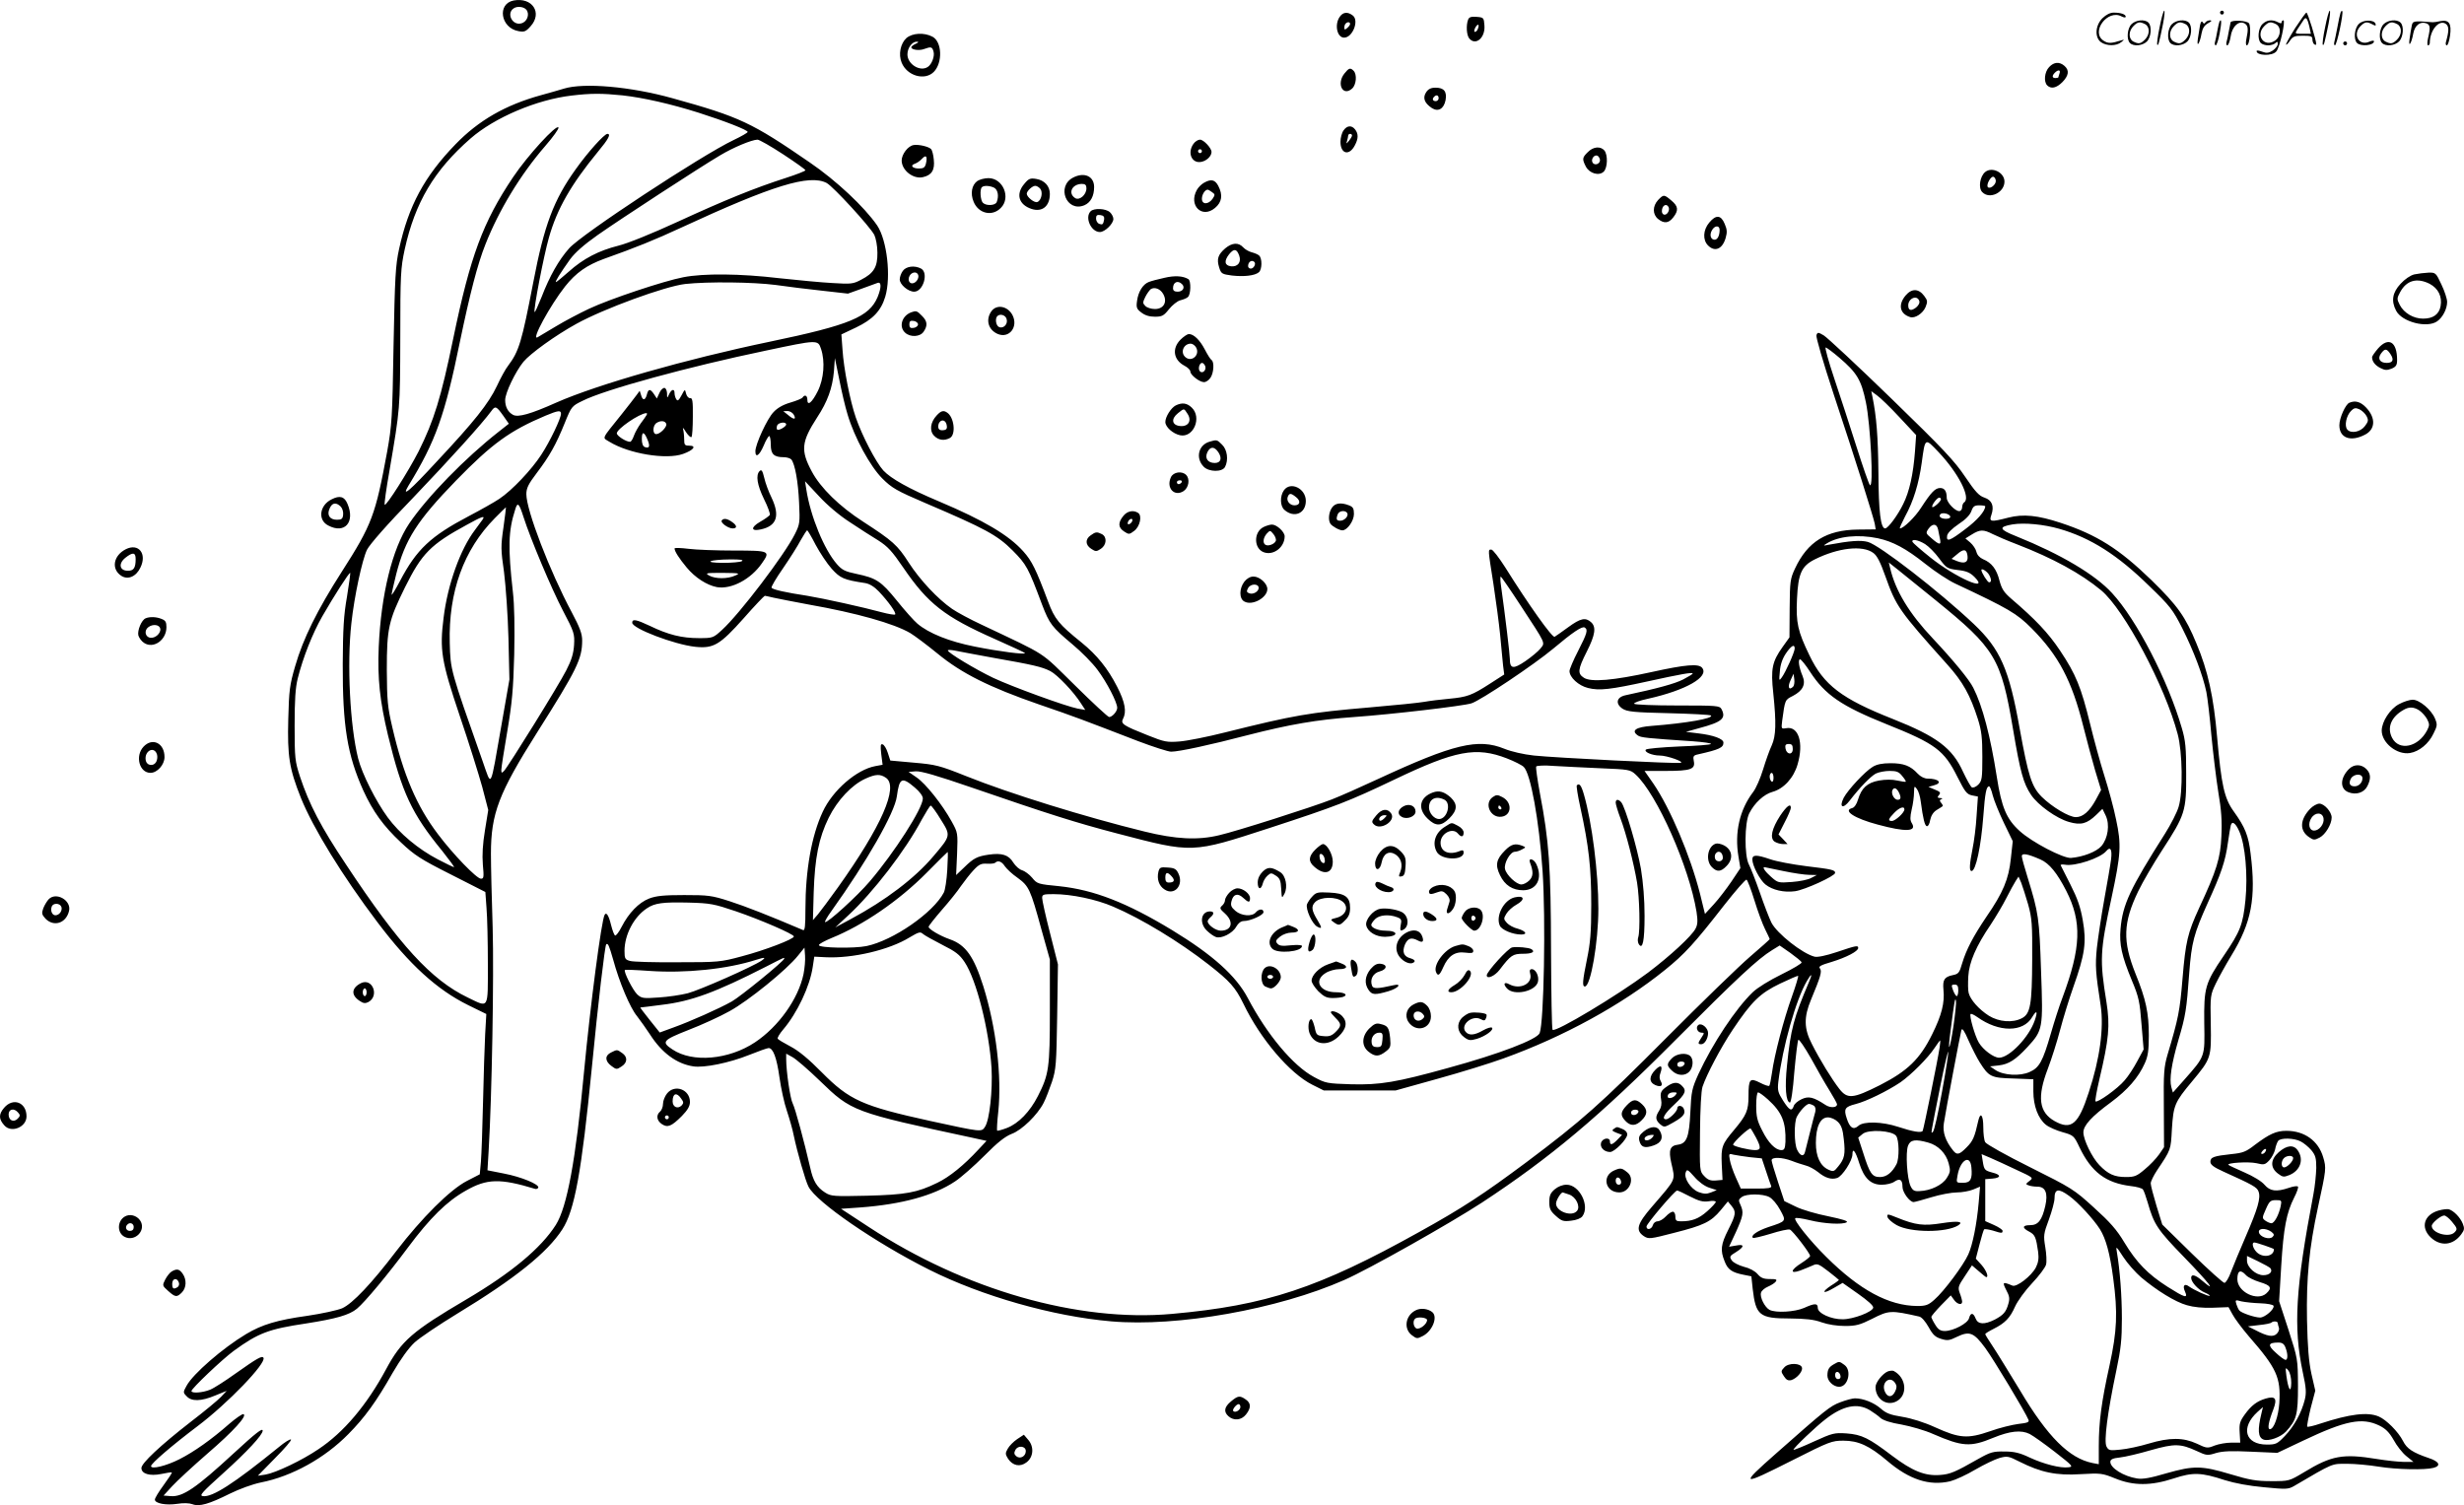 <?xml version="1.0" encoding="UTF-8"?>
<svg xmlns="http://www.w3.org/2000/svg" version="1.0" viewBox="0 0 1280.241 782.045" preserveAspectRatio="xMidYMid meet">
  <g transform="translate(-0.519,782.557) scale(0.1,-0.1)" fill="#000000" stroke="none">
    <path d="M2674 7823 c-87 -17 -68 -142 24 -159 31 -6 39 -3 64 25 63 70 9 152 -88 134z m66 -48 c19 -23 4 -64 -27 -71 -46 -12 -78 52 -39 78 18 13 53 9 66 -7z M11226 7684 c-10 -47 -15 -88 -12 -91 5 -6 9 7 30 110 7 37 10 67 6 67 -4 0 -15 -39 -24 -86z M11540 7760 c0 -5 5 -10 10 -10 6 0 10 5 10 10 0 6 -4 10 -10 10 -5 0 -10 -4 -10 -10z M12086 7684 c-10 -47 -15 -88 -12 -91 5 -6 9 7 30 110 7 37 10 67 6 67 -4 0 -15 -39 -24 -86z M12166 7759 c-3 -8 -10 -41 -16 -74 -6 -33 -14 -68 -16 -77 -3 -10 -1 -18 3 -18 10 0 46 171 38 178 -2 3 -7 -1 -9 -9z M6966 7738 c-28 -40 -14 -108 23 -108 44 0 79 89 45 115 -27 21 -51 18 -68 -7z m54 -37 c0 -5 -7 -14 -15 -21 -12 -10 -15 -10 -15 2 0 8 3 18 7 21 9 10 23 9 23 -2z M10929 7731 c-38 -38 -41 -101 -7 -125 29 -20 79 -20 104 0 18 14 18 15 1 10 -53 -17 -69 -17 -92 -2 -69 45 21 166 94 126 12 -6 21 -7 21 -1 0 12 -25 21 -62 21 -19 0 -39 -10 -59 -29z M11930 7679 c-28 -45 -49 -83 -47 -85 2 -3 12 7 21 21 14 21 24 25 66 25 43 0 50 -3 50 -19 0 -11 5 -23 10 -26 6 -3 10 -3 10 1 0 20 -44 164 -51 164 -4 0 -30 -37 -59 -81z m75 4 l7 -33 -42 0 c-42 0 -42 0 -28 23 8 12 21 32 29 44 15 25 22 18 34 -34z M7633 7723 c-11 -29 -8 -80 6 -97 33 -40 84 3 79 67 -3 41 -4 42 -41 45 -28 2 -39 -1 -44 -15z m51 -47 c-3 -9 -10 -16 -15 -16 -6 0 -5 9 1 21 13 24 24 20 14 -5z M11080 7700 c-22 -22 -27 -79 -8 -98 19 -19 66 -14 88 8 22 22 27 79 8 98 -19 19 -66 14 -88 -8z m71 0 c25 -14 25 -54 -1 -80 -23 -23 -33 -24 -61 -10 -25 14 -25 54 1 80 23 23 33 24 61 10z M11290 7700 c-22 -22 -27 -79 -8 -98 19 -19 66 -14 88 8 22 22 27 79 8 98 -19 19 -66 14 -88 -8z m71 0 c25 -14 25 -54 -1 -80 -23 -23 -33 -24 -61 -10 -25 14 -25 54 1 80 23 23 33 24 61 10z M11436 7694 c-3 -16 -8 -47 -11 -69 -8 -51 10 -26 19 27 5 27 15 42 34 53 18 10 22 14 10 15 -9 0 -20 -5 -24 -11 -5 -8 -9 -8 -14 1 -5 8 -10 3 -14 -16z M11537 7713 c-2 -4 -7 -26 -11 -48 -4 -22 -9 -48 -12 -57 -3 -10 -1 -18 4 -18 4 0 14 28 20 62 11 58 10 81 -1 61z M11595 7710 c-1 -3 -5 -23 -9 -45 -4 -22 -9 -48 -12 -57 -3 -10 -1 -18 4 -18 5 0 13 20 17 45 7 53 44 87 74 68 17 -11 19 -28 8 -80 -4 -18 -3 -33 2 -33 16 0 24 99 11 115 -12 14 -87 18 -95 5z M11760 7700 c-22 -22 -27 -79 -8 -98 7 -7 24 -12 38 -12 14 0 31 5 38 12 9 9 12 8 12 -5 0 -9 -12 -24 -26 -34 -21 -13 -32 -15 -55 -6 -16 6 -29 8 -29 3 0 -24 81 -27 102 -2 18 19 50 162 37 162 -5 0 -9 -5 -9 -10 0 -7 -6 -7 -19 0 -30 16 -59 12 -81 -10z m71 0 c29 -16 25 -65 -6 -86 -56 -37 -103 28 -55 76 23 23 33 24 61 10z M12261 7701 c-23 -23 -28 -80 -9 -99 19 -19 88 -13 88 9 0 5 -11 4 -24 -2 -54 -25 -89 38 -46 81 23 23 33 24 62 9 16 -9 19 -8 16 3 -8 22 -64 22 -87 -1z M12390 7700 c-22 -22 -27 -79 -8 -98 19 -19 66 -14 88 8 22 22 27 79 8 98 -19 19 -66 14 -88 -8z m71 0 c25 -14 25 -54 -1 -80 -23 -23 -33 -24 -61 -10 -25 14 -25 54 1 80 23 23 33 24 61 10z M12536 7691 c-3 -14 -8 -44 -11 -66 -8 -51 10 -26 19 27 8 41 35 63 66 53 22 -7 24 -21 11 -77 -5 -22 -5 -38 0 -38 5 0 9 6 9 13 0 68 51 125 85 97 15 -13 15 -35 -1 -92 -3 -10 -1 -18 4 -18 6 0 13 23 17 50 9 63 -5 84 -49 76 -17 -4 -35 -6 -41 -6 -101 8 -104 7 -109 -19z M4715 7628 c-31 -28 -43 -85 -25 -128 28 -69 120 -95 167 -48 47 48 43 157 -7 183 -44 23 -104 19 -135 -7z m48 -30 c-13 -6 -23 -14 -23 -18 0 -13 41 -19 67 -9 36 13 42 12 49 -15 6 -24 -10 -65 -30 -78 -40 -27 -106 14 -106 65 0 34 25 67 49 66 11 0 9 -4 -6 -11z M12180 7600 c0 -5 5 -10 10 -10 6 0 10 5 10 10 0 6 -4 10 -10 10 -5 0 -10 -4 -10 -10z M10652 7477 c-24 -25 -29 -76 -10 -95 20 -20 48 -14 79 17 33 34 37 61 11 84 -26 23 -55 21 -80 -6z m54 -33 c-3 -9 -6 -18 -6 -20 0 -2 -7 -4 -15 -4 -18 0 -19 12 -3 28 17 17 31 15 24 -4z M6990 7443 c-42 -54 -7 -121 41 -77 21 19 26 73 7 92 -17 17 -24 15 -48 -15z M2935 7365 c-22 -7 -76 -22 -119 -34 -185 -51 -324 -131 -444 -255 -162 -167 -244 -320 -293 -543 -19 -87 -22 -144 -29 -503 -6 -376 -9 -415 -33 -550 -61 -331 -79 -380 -236 -625 -128 -200 -201 -348 -242 -490 -29 -99 -32 -126 -36 -275 -5 -194 5 -258 66 -411 63 -156 215 -404 398 -646 166 -220 309 -350 471 -430 l94 -46 -6 -106 c-3 -58 -8 -216 -11 -351 -3 -135 -8 -274 -11 -310 l-6 -66 -66 -34 c-88 -45 -235 -192 -368 -365 -127 -167 -227 -273 -281 -297 -24 -10 -105 -28 -180 -39 -159 -22 -237 -46 -319 -95 -122 -73 -276 -207 -309 -268 -19 -34 -19 -36 0 -55 25 -28 75 -27 149 4 l59 24 -29 -31 c-16 -17 -87 -76 -159 -131 -157 -122 -255 -214 -255 -239 0 -30 43 -43 103 -31 29 6 53 10 55 8 2 -2 -17 -31 -42 -65 -25 -34 -46 -68 -46 -76 0 -20 58 -31 117 -22 31 5 62 4 78 -2 36 -14 87 1 195 55 49 24 117 49 161 58 162 32 331 126 454 251 85 86 145 168 230 318 42 72 83 129 114 158 27 25 127 92 222 150 300 182 468 317 546 438 64 99 100 298 153 837 33 340 68 636 75 644 9 8 15 -6 36 -79 32 -118 88 -251 124 -294 18 -23 48 -66 68 -96 61 -95 138 -152 224 -165 56 -9 188 18 290 59 50 20 95 36 102 36 23 0 42 -50 56 -151 8 -57 25 -136 39 -176 13 -39 30 -98 36 -130 17 -81 60 -233 76 -263 40 -80 347 -291 628 -432 274 -137 642 -242 945 -268 343 -30 867 63 1211 215 126 55 551 295 715 402 356 234 610 447 1010 849 315 316 423 417 498 463 l39 24 56 -39 c30 -22 57 -43 58 -49 2 -5 -45 -33 -104 -62 -63 -31 -125 -69 -150 -93 -89 -86 -207 -264 -282 -425 -34 -76 -37 -90 -42 -198 -6 -129 -19 -163 -64 -169 -42 -5 -50 -28 -35 -95 21 -94 29 -77 -101 -228 -77 -89 -86 -122 -42 -152 25 -16 31 -16 158 17 154 39 191 57 242 118 l37 45 19 -23 c25 -31 23 -45 -17 -124 -39 -77 -42 -107 -19 -164 16 -43 38 -58 99 -70 l40 -8 7 -66 c16 -137 35 -153 193 -153 83 -1 124 -5 165 -20 34 -12 81 -19 122 -19 57 0 78 6 140 37 88 45 98 45 245 12 13 -3 32 -25 49 -55 22 -40 35 -52 65 -61 32 -10 43 -9 83 11 65 31 87 22 146 -58 44 -60 211 -338 225 -374 5 -12 -7 -16 -52 -21 -32 -4 -98 -20 -148 -38 -116 -40 -158 -37 -284 20 -59 27 -124 47 -172 55 -62 10 -84 18 -113 44 -35 30 -90 52 -133 52 -12 0 -46 -9 -75 -20 -54 -20 -76 -38 -333 -265 -194 -171 -188 -174 87 -35 188 95 201 100 261 100 78 0 135 -26 227 -104 116 -99 220 -132 328 -107 27 7 86 34 131 61 45 26 101 53 125 60 40 11 47 10 104 -19 111 -56 192 -73 317 -65 106 6 113 5 180 -22 95 -39 186 -39 305 0 100 33 143 31 265 -9 51 -16 125 -30 204 -37 114 -11 125 -11 155 6 208 122 195 116 276 116 41 0 116 -7 165 -15 92 -15 241 -18 285 -6 40 11 29 33 -26 51 -82 28 -113 48 -133 88 -25 49 -87 111 -127 128 -58 24 -149 13 -302 -37 -35 -12 -66 -19 -69 -16 -2 3 6 46 18 96 l24 91 -20 87 c-14 64 -20 140 -23 280 -4 218 11 374 57 586 43 198 44 203 27 260 -25 85 -97 137 -191 137 -53 0 -88 -16 -164 -73 -46 -36 -62 -42 -122 -48 -92 -10 -109 -16 -109 -40 0 -15 17 -28 68 -51 153 -69 174 -81 182 -103 13 -33 -4 -90 -66 -233 -30 -70 -65 -153 -77 -185 -11 -31 -27 -57 -34 -57 -7 0 -83 68 -168 151 l-155 152 -30 97 c-16 53 -30 106 -30 117 0 10 15 41 33 68 73 109 71 104 77 214 8 124 14 139 105 248 99 119 100 122 97 298 -3 148 -2 151 26 210 16 33 52 98 80 144 106 173 130 300 101 531 -11 94 -29 138 -88 220 -49 68 -64 136 -86 385 -18 210 -48 346 -107 486 -58 141 -98 197 -234 330 -168 163 -284 236 -472 298 -118 39 -194 47 -272 27 -92 -24 -101 -22 -88 14 16 46 3 77 -36 90 -28 9 -48 31 -100 108 -55 82 -113 144 -384 407 -176 171 -334 318 -351 328 -29 17 -32 17 -38 1 -3 -10 34 -138 90 -308 116 -349 204 -630 213 -671 l5 -30 -93 -1 c-163 -2 -261 -63 -326 -202 -25 -54 -27 -66 -28 -207 l-1 -151 -35 -49 c-55 -77 -63 -114 -49 -242 16 -154 14 -221 -8 -270 -11 -23 -31 -79 -45 -125 -14 -46 -37 -99 -52 -118 -70 -92 -97 -210 -76 -335 l10 -60 -46 -69 c-26 -38 -67 -92 -92 -119 l-46 -50 -26 106 c-50 196 -154 442 -242 571 l-46 66 111 0 c129 0 154 9 145 51 -5 25 -2 30 22 35 111 25 132 35 132 61 0 20 -53 39 -130 48 l-65 8 68 19 c120 32 142 51 117 99 -10 18 -23 19 -230 19 -120 0 -221 4 -224 9 -3 5 29 17 72 26 197 44 320 114 281 161 -18 22 -84 17 -261 -22 -200 -44 -316 -54 -353 -30 -34 22 -32 43 15 136 44 87 50 128 22 153 -29 26 -55 20 -118 -26 -33 -24 -64 -46 -71 -50 -12 -7 -137 169 -257 361 -32 50 -64 92 -72 92 -18 0 -18 5 11 -179 13 -86 29 -205 35 -266 5 -60 13 -131 15 -157 l6 -47 -73 -47 c-96 -62 -119 -70 -213 -79 -44 -4 -102 -11 -129 -16 -27 -5 -155 -18 -284 -29 -316 -27 -391 -40 -752 -130 -91 -23 -197 -44 -236 -47 -64 -5 -78 -3 -165 32 -126 50 -142 60 -129 85 20 37 11 87 -30 167 -49 96 -105 165 -185 230 -118 95 -140 122 -174 213 -63 168 -84 211 -129 261 -75 84 -205 161 -437 259 -157 66 -251 119 -290 161 -39 43 -111 182 -143 275 -30 87 -63 255 -69 351 l-6 81 76 36 c88 42 130 87 152 160 31 104 9 294 -42 370 -66 96 -213 234 -351 328 -301 207 -362 236 -712 333 -218 61 -461 82 -565 50z m305 -35 c108 -12 249 -44 395 -90 138 -44 255 -90 255 -100 0 -4 -33 -23 -73 -42 -168 -80 -791 -490 -855 -563 -54 -61 -101 -144 -143 -253 -18 -45 -34 -80 -36 -78 -8 7 48 296 74 386 42 150 116 278 254 446 56 67 70 94 50 94 -16 0 -103 -97 -164 -183 -115 -160 -164 -290 -221 -588 -60 -311 -74 -358 -131 -434 -13 -16 -39 -64 -58 -105 -43 -91 -118 -185 -312 -392 -142 -154 -187 -192 -147 -125 140 228 189 365 267 748 52 249 91 401 132 504 70 178 182 363 312 513 40 46 70 88 68 95 -8 21 -161 -146 -236 -258 -157 -234 -222 -410 -311 -839 -63 -306 -100 -426 -180 -586 -52 -102 -168 -285 -176 -277 -3 3 8 83 25 178 55 323 55 318 56 689 0 332 2 362 23 460 54 244 153 411 342 576 125 109 344 202 525 223 100 12 157 12 265 1z m834 -306 c64 -42 116 -79 116 -83 0 -4 -46 -22 -102 -40 -164 -53 -312 -113 -558 -226 -139 -64 -263 -114 -312 -126 -103 -26 -182 -67 -259 -136 -33 -29 -62 -53 -65 -53 -7 0 22 46 73 118 26 35 72 76 143 126 121 85 531 352 636 414 70 42 164 81 195 82 9 0 69 -34 133 -76z m226 -149 c34 -18 224 -225 248 -270 8 -17 16 -57 16 -92 1 -74 -18 -107 -85 -141 -41 -22 -52 -23 -149 -17 -58 3 -181 15 -275 25 -202 24 -394 26 -500 5 -100 -19 -382 -113 -490 -164 -47 -22 -125 -63 -173 -92 -48 -29 -90 -54 -94 -56 -35 -18 66 166 143 264 57 72 114 111 201 143 166 59 265 99 403 163 476 220 665 278 755 232z m-265 -530 c61 -9 170 -22 243 -30 l133 -15 67 24 c37 13 75 27 85 31 22 9 23 -21 2 -73 -44 -103 -143 -145 -561 -232 -432 -90 -895 -222 -1108 -316 -134 -60 -199 -78 -225 -64 -26 14 -41 41 -41 77 0 37 53 147 95 199 36 43 166 137 275 197 143 79 461 195 565 207 119 13 355 10 470 -5z m236 -332 c22 -65 15 -156 -17 -220 -30 -60 -54 -79 -54 -44 0 22 -14 28 -25 11 -3 -5 -32 -17 -63 -26 -38 -11 -68 -28 -88 -50 -33 -34 -94 -167 -94 -203 0 -37 21 -22 43 29 11 28 25 50 29 50 4 0 8 -20 8 -45 0 -49 16 -65 68 -65 16 0 34 -6 39 -12 19 -25 35 -114 40 -223 5 -106 4 -113 -22 -165 -54 -108 -287 -414 -378 -497 -46 -42 -48 -43 -120 -43 -89 0 -159 17 -256 64 -70 33 -91 37 -91 16 0 -30 218 -113 327 -125 95 -10 128 9 252 148 57 65 107 117 110 117 3 0 24 -5 46 -10 22 -5 105 -21 185 -36 244 -43 440 -98 525 -148 23 -14 86 -61 141 -106 125 -103 269 -175 529 -265 187 -64 225 -79 513 -190 79 -30 157 -55 172 -55 41 0 203 35 398 86 219 56 357 80 552 94 197 14 564 57 610 71 48 15 327 202 425 284 101 85 151 119 164 110 18 -11 13 -29 -34 -121 -25 -48 -45 -96 -45 -105 0 -33 47 -76 96 -88 59 -15 117 -8 309 34 173 38 235 49 235 41 0 -3 -23 -17 -50 -31 -43 -22 -135 -47 -300 -82 -46 -10 -53 -44 -14 -70 24 -15 58 -19 240 -23 117 -3 215 -8 219 -12 15 -15 -128 -40 -308 -54 -82 -6 -108 -24 -73 -49 15 -12 48 -15 288 -31 54 -4 96 -10 93 -14 -2 -4 -77 -10 -166 -13 -90 -4 -167 -11 -172 -16 -12 -12 32 -31 72 -31 38 0 131 -33 108 -38 -25 -5 -647 26 -762 38 -54 6 -116 20 -153 35 -137 56 -264 25 -657 -157 -88 -41 -196 -89 -240 -106 -99 -39 -497 -166 -585 -186 -111 -27 -226 -21 -388 19 -310 76 -703 198 -927 288 -140 56 -158 60 -272 70 l-122 11 -13 40 c-7 22 -19 42 -27 44 -11 4 -12 -6 -7 -51 l7 -55 -38 -7 c-97 -18 -221 -125 -273 -237 -58 -124 -90 -303 -90 -507 0 -87 -3 -112 -12 -108 -176 75 -301 124 -382 150 -93 30 -111 32 -236 32 -106 0 -145 -4 -182 -18 -54 -21 -106 -75 -143 -147 -14 -28 -30 -48 -34 -45 -5 3 -14 27 -21 55 -12 49 -24 68 -33 53 -17 -27 -75 -475 -107 -813 -43 -460 -88 -706 -147 -799 -77 -121 -231 -249 -463 -386 -282 -166 -339 -215 -419 -364 -100 -186 -220 -328 -351 -415 -85 -58 -222 -123 -275 -132 l-40 -6 89 91 c50 50 87 93 83 97 -4 4 -33 -14 -64 -40 -234 -190 -345 -261 -394 -254 -20 3 -4 20 108 121 121 109 203 197 203 219 0 16 -35 -11 -150 -117 -196 -181 -265 -228 -328 -223 l-37 3 45 49 c25 27 107 103 183 169 136 117 209 198 187 205 -6 2 -39 -21 -73 -50 -92 -81 -184 -146 -259 -184 -71 -36 -148 -54 -148 -36 0 14 110 108 241 207 158 119 360 329 343 356 -7 12 -32 -2 -145 -82 -53 -38 -112 -76 -132 -84 -39 -16 -97 -20 -97 -7 0 13 160 165 220 209 128 93 181 113 375 142 159 25 225 44 265 77 43 36 160 177 265 318 114 153 202 240 300 295 110 63 178 65 362 9 6 -1 13 2 15 7 6 17 -89 56 -178 73 l-86 17 6 100 c17 282 28 912 21 1160 -5 149 -9 322 -9 385 0 209 41 315 240 630 207 327 234 382 234 478 0 35 -12 67 -54 146 -114 213 -236 530 -236 614 0 31 10 52 54 110 66 87 100 147 146 261 34 84 36 87 92 114 114 58 554 178 953 261 269 57 270 57 286 9z m5291 -46 c91 -78 114 -115 138 -232 24 -116 41 -448 21 -430 -6 6 -37 96 -70 200 -33 105 -85 263 -115 353 -30 89 -50 162 -45 162 5 0 37 -24 71 -53z m-5153 -295 c36 -121 118 -270 180 -332 50 -50 74 -64 226 -129 309 -132 372 -166 451 -245 73 -74 81 -88 154 -283 38 -99 50 -115 157 -205 47 -39 105 -98 130 -132 49 -65 103 -170 103 -198 0 -19 -26 -48 -42 -48 -6 0 -86 74 -178 165 -186 182 -133 148 -485 315 -58 27 -127 64 -153 82 -74 51 -167 150 -225 240 -59 92 -83 113 -237 213 -123 79 -222 176 -267 261 -59 110 -54 154 28 281 54 82 79 152 87 238 l5 70 23 -112 c12 -61 31 -143 43 -181z m5466 -15 l86 -92 -6 -85 c-9 -119 -29 -209 -61 -273 -28 -58 -79 -127 -94 -127 -23 0 -34 84 -35 290 -2 189 -10 291 -31 394 l-6 29 30 -22 c17 -12 70 -63 117 -114z m-7256 10 l30 -43 -52 -41 c-175 -137 -372 -339 -466 -478 -88 -131 -146 -369 -158 -641 -7 -164 6 -282 48 -458 73 -300 123 -408 283 -603 36 -46 64 -83 60 -83 -3 0 -41 18 -83 40 -102 53 -200 135 -261 218 -61 83 -134 227 -154 307 -42 167 -59 491 -35 703 15 139 56 329 81 381 14 28 103 130 244 275 190 199 354 380 403 447 19 27 26 24 60 -24z m301 9 c0 -24 -57 -144 -103 -214 -50 -77 -151 -184 -217 -228 -25 -17 -96 -57 -157 -89 -200 -105 -273 -173 -360 -339 -23 -44 -43 -76 -43 -70 0 6 11 55 24 107 46 179 108 277 311 486 187 192 280 259 465 337 65 27 80 29 80 10z m1210 -6 c14 -26 -1 -26 -31 0 l-24 19 22 1 c12 0 27 -9 33 -20z m-40 -50 c0 -11 -40 -34 -47 -26 -3 3 -3 12 0 21 7 16 47 21 47 5z m5988 -144 c103 -109 169 -238 132 -261 -5 -3 -10 -15 -10 -26 0 -10 -7 -19 -15 -19 -22 0 -65 45 -65 69 0 34 -11 51 -34 51 -26 0 -47 -22 -99 -102 -31 -49 -92 -108 -110 -108 -4 0 9 28 27 63 43 78 71 170 86 278 18 132 16 131 88 55z m-5658 -363 c48 -32 115 -75 148 -95 50 -32 72 -56 130 -141 129 -189 215 -256 477 -372 83 -37 152 -69 155 -72 9 -11 -135 8 -260 33 -132 26 -239 69 -298 119 -18 15 -66 69 -107 120 -82 101 -106 117 -211 139 -58 12 -74 20 -101 51 -66 76 -136 246 -158 385 l-7 45 72 -77 c43 -47 107 -101 160 -135z m5670 119 c0 -12 -39 -46 -45 -41 -6 7 24 49 36 49 5 0 9 -4 9 -8z m-7365 -92 c37 -116 146 -374 205 -487 59 -112 61 -121 58 -178 -3 -45 -13 -79 -41 -133 -39 -77 -299 -496 -323 -522 -12 -12 -14 -12 -14 6 0 11 14 101 31 200 25 149 31 216 36 399 3 141 1 258 -7 325 -26 233 -24 316 12 428 12 41 20 34 43 -38z m7595 55 c0 -25 -42 -73 -104 -119 -80 -61 -99 -68 -94 -34 2 14 24 36 59 60 37 24 60 48 67 68 9 25 16 30 41 30 17 0 31 -2 31 -5z m-7699 -110 c-14 -96 -14 -115 3 -232 9 -71 20 -225 23 -343 l5 -215 -41 -235 c-61 -347 -50 -325 -98 -190 -169 479 -167 473 -171 615 -7 265 72 484 234 648 31 31 57 57 58 57 1 0 -5 -47 -13 -105z m7517 58 c2 -8 -6 -13 -22 -13 -26 0 -40 12 -29 24 11 11 46 2 51 -11z m-7624 -15 c-5 -7 -23 -32 -41 -56 -76 -100 -142 -283 -163 -456 -21 -167 -12 -225 84 -510 47 -138 99 -305 117 -370 l31 -119 -17 -105 c-12 -73 -15 -128 -11 -179 6 -65 5 -73 -10 -73 -22 0 -145 127 -223 231 -111 146 -180 309 -237 554 -25 107 -28 139 -29 300 0 216 9 256 95 430 87 175 133 222 321 324 78 43 95 49 83 29z m8191 -50 c163 -47 303 -136 467 -297 108 -104 123 -123 172 -220 58 -115 107 -244 125 -331 6 -30 18 -131 26 -225 9 -93 25 -226 36 -295 16 -93 20 -152 16 -230 -5 -113 -24 -176 -116 -373 -59 -129 -70 -173 -86 -367 -14 -168 -21 -204 -78 -395 -18 -62 -21 -94 -19 -275 l1 -205 -26 -38 c-15 -21 -48 -56 -74 -77 -41 -35 -53 -40 -98 -40 -60 0 -93 15 -138 62 -38 39 -83 132 -83 170 0 36 43 83 144 157 86 64 142 128 175 202 16 35 21 65 21 144 0 118 -15 188 -69 321 -68 170 -65 265 14 429 24 50 80 145 124 213 120 184 126 204 125 397 0 136 -3 172 -23 239 -72 247 -233 560 -362 700 -88 96 -264 201 -497 295 -91 36 -95 49 -20 62 62 10 163 0 243 -23z m-630 -3 c3 -14 7 -36 10 -50 7 -32 -3 -32 -43 3 -31 26 -32 28 -17 50 21 29 43 28 50 -3z m-5832 -80 c22 -41 59 -97 83 -124 45 -50 63 -58 175 -75 23 -4 47 -19 71 -44 50 -53 92 -112 84 -119 -3 -3 -34 2 -68 11 -95 26 -303 72 -388 86 -112 17 -180 32 -186 42 -3 4 24 50 59 100 35 51 77 117 92 146 16 28 31 52 34 52 3 0 23 -34 44 -75z m6115 56 c20 -10 78 -35 128 -54 186 -72 331 -151 437 -239 120 -101 331 -497 397 -747 25 -94 28 -301 5 -377 -8 -28 -40 -91 -71 -140 -182 -287 -220 -367 -231 -495 -7 -80 6 -140 59 -268 36 -86 41 -110 50 -227 l11 -131 -33 -61 c-18 -34 -47 -79 -66 -100 -35 -42 -141 -118 -151 -109 -3 3 6 54 20 114 50 211 56 280 37 401 -36 222 -34 264 26 542 49 229 52 276 24 407 -12 60 -40 162 -61 228 -21 66 -54 187 -74 269 -47 192 -74 258 -156 381 -62 93 -129 163 -254 270 -38 33 -49 50 -61 94 -15 60 -41 93 -85 111 -18 8 -31 22 -35 39 -3 14 -18 36 -32 48 l-25 21 34 21 c42 26 60 26 107 2z m-596 -22 c78 -17 145 -52 248 -134 50 -40 119 -85 153 -101 281 -132 320 -155 398 -233 140 -141 209 -271 269 -511 17 -69 45 -171 61 -227 l31 -102 -28 -52 c-33 -60 -67 -89 -103 -89 -36 0 -124 53 -177 105 -53 53 -70 108 -115 355 -55 310 -101 413 -238 543 -180 170 -491 411 -551 427 -38 10 -91 6 -205 -15 -27 -6 -28 -5 -10 6 61 39 165 49 267 28z m245 -30 c19 -12 52 -45 73 -74 38 -51 42 -54 97 -61 45 -5 64 -13 88 -37 81 -82 -100 -2 -230 102 -49 39 -91 76 -93 81 -6 17 29 11 65 -11z m-269 -46 c20 -14 37 -48 63 -121 56 -157 70 -178 321 -458 82 -91 120 -160 160 -285 19 -61 23 -96 23 -196 0 -112 -2 -124 -21 -144 -12 -12 -27 -18 -34 -14 -6 4 -26 40 -45 80 -56 124 -136 184 -365 275 -266 105 -359 176 -433 330 -61 126 -71 169 -65 294 6 132 24 171 92 205 122 61 249 75 304 34z m490 -16 c4 -33 -14 -42 -54 -27 l-29 12 29 24 c34 30 50 27 54 -9z m-168 -228 c313 -254 342 -302 405 -675 37 -221 54 -280 93 -338 36 -54 133 -123 197 -141 62 -18 93 -10 142 37 l32 31 17 -35 c22 -47 12 -117 -22 -158 -26 -30 -96 -57 -159 -62 -41 -2 -201 81 -265 139 -69 62 -95 122 -120 283 -33 211 -74 368 -122 462 -20 41 -102 141 -210 256 -123 130 -195 249 -222 366 l-7 29 43 -34 c24 -19 113 -91 198 -160z m280 130 c13 -23 13 -39 0 -39 -8 0 -40 51 -40 64 0 12 31 -8 40 -25z m-8532 -114 c-17 -95 -21 -168 -22 -350 -1 -322 24 -473 107 -657 50 -109 104 -184 196 -270 70 -66 102 -87 259 -166 l179 -91 6 -83 c4 -46 7 -176 7 -290 0 -241 7 -229 -105 -175 -189 91 -355 272 -632 691 -131 196 -191 312 -239 456 -26 80 -28 95 -28 265 0 135 4 196 16 245 28 111 77 234 127 322 62 108 141 231 146 227 1 -2 -6 -58 -17 -124z m6099 -47 c133 -203 127 -190 102 -222 -12 -15 -47 -44 -79 -66 -62 -42 -80 -40 -80 12 0 23 -24 224 -46 381 -4 26 -4 47 -1 47 2 0 50 -69 104 -152z m1423 -222 c0 -18 -47 -123 -67 -150 -14 -20 -15 -18 -10 31 2 34 13 66 31 93 27 40 46 52 46 26z m-4170 -47 c216 -38 258 -48 302 -70 37 -19 123 -109 161 -170 l21 -32 -40 7 c-61 12 -339 113 -439 160 -90 43 -235 130 -235 142 0 4 15 3 33 0 17 -4 106 -20 197 -37z m4250 -74 c78 -120 163 -178 397 -272 255 -102 299 -135 369 -275 39 -77 48 -89 75 -95 l31 -6 -7 -101 c-3 -56 -13 -132 -21 -171 -16 -81 -18 -115 -5 -115 22 0 49 127 61 284 9 123 16 156 30 156 4 0 13 -21 19 -47 7 -27 33 -91 58 -143 l46 -95 -10 -91 c-11 -106 -40 -176 -127 -302 -68 -101 -104 -169 -126 -242 -14 -49 -19 -55 -49 -61 -43 -9 -53 -24 -48 -76 7 -67 -9 -131 -58 -230 -64 -130 -128 -192 -273 -266 -139 -70 -168 -73 -210 -19 -37 47 -102 152 -143 234 -41 79 -42 139 -4 230 50 120 58 147 46 162 -9 10 4 17 62 34 75 23 137 55 137 72 0 15 -10 13 -111 -21 -57 -19 -101 -28 -116 -24 -63 16 -195 120 -224 177 -11 22 -38 92 -60 156 -22 63 -48 129 -57 146 -24 45 -23 217 2 266 28 55 77 99 120 111 59 16 111 73 131 143 33 112 5 201 -60 188 -25 -4 -25 -3 -20 39 15 110 14 108 56 129 51 27 68 60 50 103 -19 45 -25 87 -13 87 5 0 29 -29 52 -65z m-88 -77 c-22 -22 -30 -2 -14 32 l16 35 4 -29 c2 -16 -1 -33 -6 -38z m-2 -324 c0 -33 -33 -30 -38 4 -3 17 2 22 17 22 16 0 21 -6 21 -26z m-1485 -49 c39 -15 78 -35 87 -44 36 -34 80 -277 98 -541 17 -251 7 -785 -15 -842 -13 -33 -208 -108 -475 -181 -270 -75 -355 -89 -505 -85 -125 4 -132 5 -193 38 -107 57 -243 219 -343 409 -61 116 -182 225 -394 354 -236 143 -406 209 -585 228 -112 11 -116 12 -142 44 -15 18 -39 35 -52 39 -13 3 -34 21 -46 40 -24 40 -59 51 -128 41 -60 -9 -78 -18 -128 -67 l-41 -39 5 110 c4 109 4 110 -28 168 -49 89 -135 197 -182 229 l-42 29 37 3 c27 2 110 -22 290 -84 404 -139 539 -182 757 -239 395 -103 384 -104 793 29 346 113 410 138 647 251 318 152 425 172 585 110z m485 -51 c149 -6 156 -7 184 -33 110 -101 278 -480 316 -713 7 -47 6 -66 -5 -87 -19 -38 -133 -143 -247 -229 -158 -118 -481 -312 -496 -297 -4 3 -7 189 -8 413 -1 437 -10 566 -58 817 -13 71 -22 134 -19 138 3 5 44 7 92 3 47 -3 156 -8 241 -12z m900 -50 c0 -14 -4 -23 -10 -19 -5 3 -10 15 -10 26 0 10 5 19 10 19 6 0 10 -12 10 -26z m-4611 0 c66 -47 -24 -252 -250 -569 -43 -60 -90 -123 -104 -140 l-26 -30 4 145 c6 179 26 281 78 387 45 91 120 171 191 203 53 24 77 25 107 4z m149 -50 c26 -22 42 -44 42 -57 0 -51 -148 -281 -275 -430 -65 -77 -224 -221 -233 -212 -3 2 12 28 33 57 184 257 329 511 340 596 13 97 26 103 93 46z m135 -166 c53 -84 53 -84 -38 -191 -96 -114 -249 -230 -430 -327 l-80 -43 67 62 c129 119 298 338 383 499 22 39 42 72 46 72 4 0 28 -32 52 -72z m6747 -62 c31 -69 45 -227 32 -357 -13 -128 -27 -163 -112 -288 -98 -144 -104 -167 -102 -351 3 -178 6 -170 -106 -297 l-57 -64 -8 28 c-11 41 0 119 37 246 37 125 42 155 56 348 12 158 24 203 96 363 69 151 92 217 105 314 6 42 13 83 15 90 7 24 25 11 44 -32z m-666 -144 c-3 -26 -19 -119 -35 -207 -16 -88 -33 -203 -39 -255 -9 -92 -7 -126 20 -300 17 -116 -4 -274 -62 -450 -54 -167 -91 -198 -178 -149 -81 46 -91 125 -35 271 19 50 48 141 64 202 16 61 47 162 69 224 60 169 69 232 49 345 -12 70 -28 115 -64 186 -26 52 -49 98 -51 101 -1 4 8 5 22 3 51 -10 185 34 215 71 21 25 31 9 25 -42z m-6047 -56 c-3 -52 -11 -105 -18 -118 -55 -105 -263 -249 -402 -278 -64 -13 -247 -10 -247 5 0 6 30 22 66 37 165 67 349 193 494 339 58 59 107 107 109 108 2 0 1 -41 -2 -93z m5680 54 c46 -20 87 -71 134 -163 82 -161 77 -295 -19 -553 -17 -44 -44 -129 -61 -188 -42 -145 -60 -178 -110 -200 -50 -23 -136 -18 -178 10 l-28 19 45 5 c52 6 88 29 149 95 81 88 82 95 71 396 -9 275 -13 301 -69 483 -17 54 -31 105 -31 113 0 18 31 12 97 -17z m-5381 -35 c9 -13 38 -41 66 -60 59 -43 67 -59 124 -268 l44 -157 0 -268 c0 -295 -5 -329 -62 -441 -41 -81 -101 -143 -161 -166 -26 -10 -49 -16 -51 -14 -2 2 0 47 6 99 19 185 -11 438 -78 652 -49 154 -91 214 -173 243 -52 18 -111 53 -111 65 0 5 31 44 68 87 38 43 83 99 100 125 18 25 47 63 66 83 28 30 40 35 70 33 19 -1 38 1 42 5 14 14 34 7 50 -18z m5317 -199 c20 -72 22 -103 21 -286 -1 -234 -9 -282 -54 -305 -48 -25 -119 -19 -171 13 -52 33 -96 83 -105 118 -4 13 -4 53 -2 87 4 73 41 158 116 268 27 41 64 103 82 139 18 36 40 75 48 88 l15 23 14 -32 c7 -18 23 -69 36 -113z m-1422 21 c17 -56 42 -123 55 -149 13 -26 24 -49 24 -52 0 -2 -46 -43 -102 -91 -57 -49 -254 -240 -438 -425 -339 -341 -436 -427 -724 -643 -223 -166 -332 -238 -556 -362 -524 -292 -796 -382 -1285 -426 -488 -44 -1078 125 -1575 451 l-145 95 100 7 c214 16 381 61 492 135 32 21 100 81 153 134 69 70 108 100 141 113 53 19 135 99 167 162 11 21 30 71 43 109 21 64 23 91 27 340 l4 270 -41 162 c-23 89 -41 171 -41 183 0 18 6 20 59 20 93 0 222 -27 310 -65 146 -62 345 -183 496 -301 110 -86 139 -118 181 -204 88 -183 240 -361 357 -420 l60 -30 187 0 187 0 219 61 c120 33 274 81 340 105 314 113 616 279 840 460 103 83 153 138 308 337 59 75 111 135 116 132 5 -3 24 -52 41 -108z m-5293 -56 c131 -45 302 -119 302 -131 0 -14 -152 -72 -270 -103 -111 -30 -123 -31 -335 -31 -121 -1 -232 2 -247 7 -25 7 -28 12 -28 52 0 84 49 177 116 221 41 28 84 33 215 30 116 -3 134 -7 247 -45z m1074 -175 c68 -34 89 -50 115 -89 62 -93 127 -351 140 -551 6 -115 -10 -269 -34 -305 -18 -28 -16 -28 -283 30 -355 78 -421 108 -565 253 -68 69 -120 112 -162 134 -34 18 -65 36 -67 41 -3 4 10 26 28 47 74 87 139 225 154 326 l8 53 59 -3 c139 -7 331 38 436 103 49 29 56 31 71 17 10 -8 55 -33 100 -56z m-722 -152 c-27 -128 -129 -272 -252 -354 -137 -91 -325 -107 -429 -37 -59 39 -51 48 83 101 68 26 164 70 214 98 97 53 297 215 355 288 l34 42 3 -41 c2 -23 -2 -67 -8 -97z m-217 71 c-44 -31 -323 -154 -384 -170 -35 -9 -103 -19 -151 -22 -82 -6 -90 -4 -112 16 -23 22 -72 119 -64 127 2 2 59 0 127 -5 187 -13 404 9 556 58 44 14 52 13 28 -4z m117 10 c0 -12 -227 -197 -273 -223 -68 -38 -214 -103 -303 -135 l-71 -26 -52 65 c-28 35 -50 64 -49 65 2 0 53 6 113 14 152 18 279 65 540 198 100 51 95 49 95 42z m5236 -196 c-43 -119 -92 -307 -104 -397 -5 -34 -11 -65 -14 -68 -4 -3 -25 4 -48 16 -53 27 -60 20 -60 -70 0 -74 -11 -99 -73 -173 -65 -77 -70 -89 -66 -181 l4 -81 -35 -3 c-28 -2 -41 3 -60 23 -24 25 -24 27 -22 227 1 120 6 216 13 237 21 63 95 204 158 298 98 146 141 188 245 238 50 24 92 42 94 40 2 -2 -12 -50 -32 -106z m88 74 c-79 -186 -95 -245 -114 -433 -12 -113 -6 -189 15 -193 6 -1 16 64 23 158 8 88 17 163 21 168 4 4 33 -39 65 -95 31 -57 74 -132 96 -167 22 -36 40 -68 40 -73 0 -18 -34 -20 -59 -4 -64 42 -89 48 -126 30 -19 -9 -37 -24 -40 -35 -10 -30 -23 -23 -56 29 -26 41 -29 53 -24 97 22 181 91 425 148 523 25 43 31 41 11 -5z m776 -43 c0 -16 -4 -30 -8 -30 -4 0 -13 14 -19 30 -10 27 -9 30 8 30 14 0 19 -7 19 -30z m-25 -186 c-20 -131 -32 -149 -15 -22 21 159 23 173 28 154 2 -10 -4 -69 -13 -132z m422 29 c-30 -87 -132 -193 -185 -193 -28 0 -83 41 -105 78 -21 35 -51 141 -43 149 3 3 18 -4 35 -16 112 -80 238 -80 285 0 24 40 30 31 13 -18z m-285 -218 c47 -74 58 -80 174 -83 l104 -4 0 -63 c0 -75 25 -142 66 -174 15 -12 54 -29 86 -38 57 -16 59 -18 88 -79 62 -129 137 -185 267 -201 29 -3 57 -11 62 -17 5 -6 16 -37 25 -68 33 -115 50 -141 191 -286 130 -134 171 -188 94 -122 -37 32 -59 38 -59 16 0 -22 37 -62 70 -76 17 -7 29 -15 26 -17 -5 -5 -82 30 -108 49 -23 17 -34 3 -20 -27 17 -38 -1 -32 -91 25 -102 65 -161 126 -224 230 -40 67 -75 106 -159 182 -103 94 -115 101 -331 209 -123 61 -228 120 -233 130 -6 10 -10 45 -10 78 0 63 -15 82 -26 34 -19 -86 -28 -106 -60 -138 -39 -40 -51 -42 -71 -17 -40 50 -55 95 -48 141 10 66 85 462 91 484 4 14 15 -2 38 -55 18 -40 44 -91 58 -113z m-209 78 c-11 -72 -83 -424 -88 -433 -7 -12 -52 -4 -128 21 -82 27 -179 30 -206 5 -26 -23 -45 -11 -61 40 -16 48 -9 59 46 73 56 14 166 68 233 113 56 39 143 126 178 179 14 21 27 39 29 39 1 0 0 -17 -3 -37z m12 -232 c-19 -107 -40 -199 -46 -205 -13 -13 -15 -28 38 239 21 104 39 183 41 175 1 -8 -13 -102 -33 -209z m-5829 58 c163 -158 172 -162 792 -295 l73 -16 -43 -46 c-74 -80 -150 -142 -213 -172 -104 -51 -164 -62 -365 -67 -173 -4 -187 -3 -217 16 -43 27 -63 60 -78 129 -31 135 -78 309 -91 334 -13 24 -34 167 -34 231 l0 28 31 -17 c18 -9 83 -65 145 -125z m4925 -96 c73 -66 94 -118 91 -220 -2 -35 -6 -43 -21 -43 -31 0 -68 37 -100 102 -26 50 -31 73 -31 130 0 38 4 68 10 68 5 0 28 -16 51 -37z m238 -32 c9 -6 11 -18 8 -32 -4 -13 -16 -60 -27 -104 -11 -44 -23 -90 -26 -103 -6 -28 -25 -24 -41 9 -16 30 -17 143 -2 172 16 31 50 67 63 67 6 0 17 -4 25 -9z m126 -85 c17 -17 25 -39 30 -89 9 -78 4 -102 -29 -142 -21 -27 -26 -28 -50 -17 -43 19 -66 68 -66 139 0 84 23 133 62 133 17 0 39 -10 53 -24z m-426 -81 c27 -52 26 -65 -5 -65 -32 0 -114 20 -114 28 0 13 85 91 91 84 4 -4 16 -25 28 -47z m728 9 c16 -22 17 -117 2 -147 -23 -44 -52 -67 -86 -67 -41 0 -53 18 -87 125 l-26 80 23 19 c30 25 153 18 174 -10z m2102 -29 c16 -8 40 -28 55 -45 22 -27 26 -41 26 -93 -1 -34 -7 -96 -15 -137 -93 -489 -105 -689 -55 -925 18 -82 19 -107 10 -143 -17 -67 -55 -137 -103 -187 -40 -42 -47 -45 -94 -45 -113 0 -138 88 -48 170 l28 25 -7 -29 c-22 -90 -19 -129 10 -140 27 -10 88 12 116 41 56 61 63 87 63 238 -1 140 -1 140 -49 290 l-49 150 11 185 c12 195 27 274 67 353 14 27 23 53 20 57 -3 5 -24 2 -47 -6 -65 -22 -98 -18 -127 16 -15 18 -58 44 -104 64 -43 19 -80 36 -83 39 -12 11 103 18 145 9 40 -10 45 -8 67 15 12 13 26 39 30 56 3 18 11 38 16 45 14 17 83 15 117 -3z m-1935 -6 c51 -14 92 -55 106 -108 10 -37 9 -46 -10 -76 -22 -36 -83 -66 -141 -68 -27 -2 -36 3 -47 26 -18 38 -27 174 -13 210 12 31 38 35 105 16z m1751 -48 c-3 -6 -11 -11 -17 -11 -6 0 -6 6 2 15 14 17 26 13 15 -4z m-2110 -58 c25 -79 60 -113 117 -113 24 0 54 7 66 16 28 19 42 11 42 -27 0 -28 37 -79 58 -79 5 0 46 11 92 25 46 14 105 25 132 25 27 0 65 7 85 15 l36 15 -7 -82 c-10 -113 -31 -219 -54 -270 -25 -56 -128 -194 -176 -235 -31 -28 -44 -33 -89 -33 -148 1 -300 83 -473 255 -86 85 -171 192 -161 201 3 4 37 -1 74 -10 76 -19 172 -24 193 -11 10 6 -23 16 -95 31 -61 12 -137 34 -169 50 l-60 29 -33 100 c-18 54 -33 105 -33 112 0 18 55 16 105 -3 22 -9 55 -19 72 -24 18 -4 46 -20 64 -34 36 -30 69 -41 99 -31 27 8 80 90 80 123 0 37 16 17 35 -45z m-566 30 l60 -6 22 -66 c12 -36 24 -72 27 -78 3 -10 -16 -13 -77 -13 l-81 0 -26 58 c-14 31 -28 72 -31 91 -6 33 -5 34 20 27 15 -3 53 -9 86 -13z m1382 -65 c89 -41 90 -42 69 -58 -20 -15 -21 -18 -5 -23 9 -4 30 -7 46 -7 42 0 56 -34 41 -100 -17 -74 -37 -100 -78 -100 -42 0 -44 -14 -5 -34 30 -16 35 -29 46 -106 4 -33 1 -54 -12 -80 -23 -44 -100 -104 -122 -94 -51 21 -53 19 -32 -23 17 -31 19 -45 11 -72 -12 -43 -26 -58 -71 -82 -54 -27 -87 -25 -99 6 -12 31 -26 32 -34 2 -6 -27 -82 -67 -126 -67 -23 0 -35 8 -50 33 -11 17 -20 36 -20 40 0 5 23 32 50 60 l51 52 16 -22 c16 -24 43 -31 43 -11 0 6 -5 26 -12 44 -11 30 -9 37 26 89 l37 56 35 -30 c19 -17 37 -31 39 -31 14 0 1 34 -24 63 l-30 33 19 73 c10 40 21 75 24 79 3 3 23 0 45 -6 47 -15 51 -15 51 -1 0 5 -20 19 -45 30 l-45 20 0 109 0 109 38 3 c45 4 45 20 0 31 -41 11 -44 14 -51 59 l-6 37 45 -19 c25 -11 85 -38 135 -62z m-233 13 c6 -62 -4 -81 -44 -81 -35 0 -35 0 -28 38 14 81 66 112 72 43z m-1363 -106 l40 -13 -30 -12 c-23 -9 -37 -8 -65 2 -40 16 -78 73 -66 103 6 17 11 14 44 -23 22 -26 53 -49 77 -57z m-99 -46 c47 -24 67 -29 97 -25 20 4 37 2 37 -3 0 -5 -20 -27 -45 -49 -44 -39 -79 -52 -136 -52 -24 0 -29 4 -29 25 0 14 -6 25 -13 25 -8 0 -24 -11 -37 -25 -13 -14 -32 -25 -43 -25 -10 0 -21 -9 -24 -20 -6 -22 -33 -28 -33 -7 0 14 147 187 159 187 5 0 35 -14 67 -31z m1970 3 c46 -33 127 -121 160 -173 31 -50 52 -126 69 -255 24 -179 20 -273 -19 -452 -42 -189 -56 -295 -56 -420 l0 -94 -32 6 c-121 24 -234 136 -377 377 -58 95 -122 200 -143 231 -21 31 -38 59 -38 62 0 3 19 15 43 27 60 30 86 57 112 116 13 29 53 84 89 122 36 38 68 81 72 96 4 15 2 56 -4 91 -10 60 -9 69 19 144 16 44 29 93 29 109 0 50 20 54 76 13z m-1558 -6 c16 -8 41 -38 56 -66 33 -60 34 -59 -61 -90 -58 -20 -93 -44 -80 -56 3 -3 44 7 91 21 47 15 92 25 101 22 15 -6 105 -123 105 -137 0 -5 -20 -21 -45 -37 -57 -36 -61 -58 -7 -39 20 8 49 19 64 26 25 12 31 10 83 -30 30 -23 55 -44 55 -45 0 -1 -18 -15 -41 -29 -54 -36 -42 -46 15 -12 l45 26 81 -57 c51 -36 80 -62 78 -72 -4 -22 -104 -60 -158 -60 -60 -1 -130 31 -130 59 0 25 -16 25 -71 0 -48 -21 -147 -27 -180 -10 -25 14 -51 66 -44 89 3 11 19 24 35 31 16 7 35 18 41 26 9 12 4 14 -30 14 -33 0 -47 6 -64 26 -14 16 -42 31 -72 38 -28 8 -55 22 -62 33 -13 19 -11 23 22 43 45 28 45 43 0 34 l-36 -6 36 77 c38 85 41 101 23 141 -11 23 -10 28 7 40 24 18 108 18 143 0z m2657 -48 c-10 -46 -33 -88 -48 -88 -7 0 -21 6 -31 13 -18 13 -18 15 2 60 18 42 25 47 52 47 30 0 31 -1 25 -32z m-49 -132 c15 -12 17 -17 7 -27 -17 -17 -67 0 -71 24 -4 22 35 23 64 3z m-33 -72 c26 -9 47 -17 47 -19 0 -38 -58 -47 -90 -15 -20 20 -27 50 -12 50 5 0 29 -7 55 -16z m-642 -166 c81 -68 176 -127 237 -144 34 -10 82 -15 135 -13 l81 3 21 -38 c11 -21 49 -72 85 -114 145 -166 166 -214 158 -346 -5 -70 -28 -136 -49 -136 -14 0 -7 39 18 103 21 56 11 71 -40 56 -44 -13 -74 -35 -108 -82 -26 -36 -30 -49 -27 -95 l3 -52 -47 0 c-26 0 -65 -7 -86 -15 -37 -15 -41 -15 -93 10 -70 32 -140 33 -250 0 -46 -14 -112 -28 -145 -31 -57 -6 -63 -5 -74 16 -14 27 5 176 51 394 24 113 29 163 29 270 0 118 -10 252 -26 346 -6 33 -4 32 33 -25 22 -34 64 -81 94 -107z m671 48 c13 -18 -5 -36 -37 -36 -39 0 -85 41 -85 76 l0 24 58 -28 c31 -15 60 -31 64 -36z m-127 -36 c10 -11 42 -27 72 -36 57 -17 65 -30 33 -59 -47 -42 -150 8 -150 74 0 45 16 53 45 21z m75 -146 c35 -1 66 -7 68 -13 6 -17 -45 -61 -70 -61 -27 0 -95 23 -107 36 -5 5 -12 20 -16 33 -7 23 -6 24 26 15 19 -4 63 -9 99 -10z m90 -103 c0 -5 3 -16 6 -24 3 -8 -2 -22 -11 -31 -19 -19 -49 -14 -110 18 l-40 20 58 7 c32 3 61 9 64 13 10 9 33 7 33 -3z m40 -127 c13 -33 13 -64 0 -64 -5 0 -28 16 -50 37 -44 39 -41 53 13 53 20 0 30 -7 37 -26z m30 -183 c-1 -58 -15 -37 -25 34 -6 46 -5 49 9 31 10 -12 16 -39 16 -65z m-2190 -142 c19 -12 45 -30 56 -41 14 -12 53 -25 109 -34 48 -9 122 -30 164 -49 152 -66 194 -69 312 -20 88 36 146 42 190 20 19 -10 78 -52 132 -94 91 -71 96 -76 70 -79 -42 -6 -130 17 -203 51 -50 24 -80 31 -130 31 -58 1 -73 -3 -135 -38 -123 -70 -147 -80 -200 -84 -78 -6 -143 20 -249 100 -121 92 -157 110 -237 116 -63 4 -72 2 -169 -42 -56 -26 -104 -45 -106 -43 -5 5 117 122 169 161 90 69 163 83 227 45z m2647 -80 c33 -16 52 -35 75 -75 16 -30 46 -68 66 -84 l37 -30 -50 0 c-28 0 -90 7 -140 15 -177 29 -236 18 -379 -69 -77 -46 -77 -46 -170 -46 -78 0 -112 6 -212 36 -150 45 -191 45 -332 5 -85 -25 -124 -32 -154 -27 -69 11 -138 54 -138 86 0 13 12 19 50 23 27 3 100 20 161 38 124 35 154 34 239 -5 49 -23 55 -24 99 -10 35 10 79 12 182 7 l137 -6 133 63 c221 105 307 122 396 79z M3431 5783 l-13 -28 -15 23 c-20 29 -29 28 -37 -3 -8 -31 -22 -32 -30 -2 l-7 22 -17 -23 c-9 -13 -44 -57 -77 -99 -109 -136 -101 -119 -63 -143 101 -62 295 -94 382 -63 56 20 72 43 32 43 -23 0 -26 4 -26 34 0 19 -3 43 -6 53 -3 10 4 3 15 -16 12 -18 25 -30 29 -26 4 4 7 51 7 106 1 81 -2 98 -14 96 -8 -1 -17 9 -21 23 -6 25 -6 25 -24 -9 -14 -26 -20 -31 -27 -20 -5 8 -9 22 -9 32 0 24 -15 21 -28 -5 -10 -23 -11 -23 -11 5 -1 15 -7 27 -14 27 -8 0 -20 -12 -26 -27z m-67 -115 c-4 -7 -18 -27 -31 -44 -12 -17 -28 -45 -34 -62 -6 -18 -15 -32 -20 -32 -21 0 -69 31 -69 44 0 23 117 103 153 105 5 1 5 -5 1 -11z m103 -45 c5 -15 -32 -53 -52 -53 -21 0 -19 47 3 59 21 13 44 10 49 -6z m-97 -83 c14 -34 9 -46 -15 -37 -10 4 -15 19 -15 42 0 41 12 39 30 -5z M3952 5378 c-21 -21 -13 -72 23 -146 20 -40 33 -77 30 -82 -3 -5 -26 -22 -51 -36 -50 -29 -47 -51 5 -39 82 18 100 70 55 165 -15 30 -32 76 -38 103 -9 37 -14 45 -24 35z M3755 5121 c-7 -12 34 -41 57 -41 25 0 23 16 -4 34 -25 18 -44 20 -53 7z M3510 4976 c0 -15 24 -52 63 -99 44 -53 105 -92 157 -102 75 -13 177 41 234 124 45 64 41 66 -145 66 -90 0 -197 4 -236 9 -40 5 -73 6 -73 2z m350 -66 c-8 -5 -53 -9 -100 -9 -106 1 -71 17 40 18 52 0 70 -2 60 -9z m-35 -75 c-39 -18 -103 -18 -135 0 -23 13 -17 14 70 14 89 -1 93 -2 65 -14z M9735 3841 c-40 -24 -128 -119 -150 -160 -26 -51 -4 -61 31 -15 53 69 108 125 135 140 16 8 48 14 73 14 36 0 48 -5 65 -27 12 -14 20 -27 18 -29 -1 -2 -21 1 -44 6 -26 6 -61 6 -95 0 -61 -11 -91 -39 -109 -99 -7 -24 -19 -41 -30 -44 -51 -13 12 -54 133 -86 144 -39 204 -37 177 7 -10 16 -10 31 -1 72 7 28 12 68 12 88 1 34 2 36 15 18 8 -10 17 -39 20 -65 12 -91 21 -125 31 -128 7 -2 15 12 18 32 5 23 16 41 34 52 15 9 29 18 31 20 2 1 -1 9 -8 17 -9 11 -9 15 1 19 8 3 6 6 -6 6 -15 1 -16 4 -6 16 10 12 6 17 -22 28 l-33 14 28 8 c47 12 26 35 -32 35 -17 0 -37 10 -52 26 -38 41 -73 54 -141 54 -44 0 -72 -6 -93 -19z m135 -130 c14 -27 13 -41 -5 -41 -17 0 -34 29 -28 48 7 18 21 15 33 -7z m30 -91 c0 -17 -47 -60 -65 -60 -22 0 -19 10 12 42 27 28 53 37 53 18z M9255 3588 c-44 -68 -55 -116 -30 -135 11 -7 30 -13 44 -13 l24 0 -23 25 -24 25 32 63 c18 34 32 68 32 75 0 26 -21 10 -55 -40z M9110 3360 c0 -32 40 -108 68 -130 36 -29 97 -43 154 -35 51 7 208 79 208 95 0 15 -14 19 -149 35 -72 9 -157 25 -188 36 -73 25 -93 24 -93 -1z m160 -60 c52 -11 113 -20 135 -20 l40 -1 -29 -15 c-15 -9 -60 -18 -100 -21 -71 -5 -73 -5 -109 27 -30 26 -47 51 -34 50 1 0 45 -9 97 -20z M7450 3708 c-69 -25 -81 -84 -27 -136 42 -41 71 -40 113 2 42 42 43 73 7 108 -34 30 -60 38 -93 26z m61 -38 c36 -20 13 -100 -29 -100 -25 0 -52 31 -52 60 0 45 36 63 81 40z M7761 3684 c-46 -32 -13 -109 45 -102 54 6 58 75 5 102 -25 13 -31 13 -50 0z m44 -54 c3 -5 1 -10 -4 -10 -6 0 -11 5 -11 10 0 6 2 10 4 10 3 0 8 -4 11 -10z M7299 3637 c-31 -16 -36 -43 -10 -56 27 -15 71 2 71 28 0 29 -31 43 -61 28z M7156 3589 c-24 -29 -26 -34 -12 -47 33 -33 114 17 90 56 -19 29 -49 26 -78 -9z m41 -16 c-9 -9 -19 -14 -23 -11 -10 10 6 28 24 28 15 0 15 -1 -1 -17z M7513 3530 c-50 -30 -68 -84 -43 -130 23 -44 140 -47 140 -4 0 11 -5 14 -17 9 -58 -25 -103 -6 -103 42 0 48 62 81 90 48 17 -21 30 -19 30 5 0 11 -12 26 -30 35 -35 18 -29 19 -67 -5z M6839 3411 c-35 -35 -37 -61 -6 -88 52 -47 97 -36 97 26 0 38 -30 91 -51 91 -6 0 -24 -13 -40 -29z m49 -50 c3 -16 -1 -22 -10 -19 -7 3 -15 15 -16 27 -3 16 1 22 10 19 7 -3 15 -15 16 -27z M7825 3407 c-46 -46 -52 -76 -26 -129 25 -52 65 -78 120 -78 71 0 103 62 69 135 -13 29 -44 36 -33 8 18 -47 17 -71 -4 -92 -12 -12 -30 -21 -41 -21 -26 0 -78 49 -85 80 -7 30 27 90 51 90 8 0 25 5 37 12 21 11 21 11 2 19 -37 14 -57 9 -90 -24z M7176 3399 c-15 -18 -26 -43 -26 -60 0 -42 26 -37 34 6 9 46 38 62 72 41 29 -20 39 -53 25 -90 -10 -24 -9 -27 6 -24 14 2 19 15 21 52 3 42 -1 53 -24 77 -37 39 -74 38 -108 -2z M6024 3296 c-9 -38 3 -74 32 -92 51 -34 101 22 72 83 -11 23 -20 29 -55 31 -38 3 -43 1 -49 -22z m69 -24 c19 -21 13 -32 -15 -32 -13 0 -18 7 -18 25 0 30 11 32 33 7z M6565 3296 c-16 -16 -25 -36 -25 -56 0 -36 17 -40 26 -6 3 14 14 32 25 42 17 15 20 15 43 0 20 -13 26 -25 28 -68 3 -52 3 -52 17 -26 18 35 7 94 -22 112 -45 28 -65 29 -92 2z M7156 3242 c-20 -19 20 -52 64 -52 26 0 36 19 13 26 -10 3 -30 11 -45 19 -14 7 -29 11 -32 7z M7453 3218 c-13 -6 -23 -17 -23 -25 0 -16 10 -16 45 -3 21 8 29 6 46 -11 13 -13 19 -28 15 -40 -3 -10 -9 -28 -12 -39 -8 -27 11 -26 30 2 17 23 21 75 8 94 -20 31 -70 41 -109 22z M6392 3187 c-12 -13 -22 -30 -22 -39 0 -9 -7 -21 -15 -28 -14 -12 -12 -17 15 -41 47 -43 36 -89 -22 -89 -26 0 -68 30 -68 49 0 5 7 14 15 21 20 17 19 30 -3 30 -48 0 -57 -63 -14 -102 15 -14 35 -28 45 -31 28 -10 86 19 105 53 11 19 25 30 39 30 35 0 103 31 103 46 0 19 -24 18 -40 -1 -19 -23 -75 -19 -106 8 -22 19 -26 29 -20 51 9 36 32 43 60 17 28 -26 36 -27 36 -2 0 23 -36 51 -65 51 -12 0 -31 -10 -43 -23z M6824 3168 c-12 -12 -24 -31 -28 -41 -8 -25 27 -102 53 -116 26 -14 26 -7 2 33 -32 52 -34 73 -12 95 28 28 109 29 142 2 34 -27 18 -71 -31 -84 -33 -8 -34 -10 -15 -23 26 -19 32 -18 60 11 18 17 25 35 25 63 0 57 -25 76 -108 80 -60 3 -69 1 -88 -20z M7875 3163 c-56 -13 -100 -97 -77 -147 10 -22 67 -46 111 -46 35 0 24 18 -17 30 -22 5 -47 19 -57 30 -18 20 -18 23 -3 48 9 15 32 36 52 47 47 26 42 50 -9 38z M7174 3103 c-36 -7 -77 -58 -70 -86 8 -34 51 -59 97 -59 72 1 73 32 1 32 -36 0 -72 15 -72 30 0 6 9 19 20 30 22 22 72 26 114 10 22 -8 25 -14 19 -41 -4 -24 -3 -31 7 -27 40 13 37 77 -4 96 -31 14 -85 21 -112 15z M7616 3088 c-9 -12 -16 -27 -16 -32 0 -14 52 -66 65 -66 36 0 60 81 33 108 -20 20 -65 14 -82 -10z m56 -33 c0 -5 -5 -11 -11 -13 -6 -2 -11 4 -11 13 0 9 5 15 11 13 6 -2 11 -8 11 -13z M7400 3077 c0 -20 22 -37 47 -37 30 0 29 14 -2 34 -29 19 -45 20 -45 3z M6664 3006 c-56 -25 -80 -79 -48 -110 27 -27 154 -16 154 14 0 6 -22 7 -58 4 -45 -5 -60 -3 -70 9 -11 12 -8 18 14 36 15 12 41 21 60 21 40 0 45 16 8 30 -14 6 -26 10 -27 10 -1 -1 -16 -7 -33 -14z M7323 2985 c-63 -27 -83 -96 -38 -140 25 -25 59 -33 70 -15 3 5 -6 12 -20 16 -36 9 -46 33 -30 72 15 33 33 39 67 21 24 -13 32 -7 24 18 -10 32 -38 42 -73 28z M6809 2930 c-13 -44 -7 -59 16 -40 16 14 21 80 5 80 -5 0 -15 -18 -21 -40z M7566 2910 c-55 -17 -114 -96 -100 -134 10 -25 19 -19 38 24 26 59 61 83 114 76 33 -4 42 -3 42 9 0 9 -12 20 -26 25 -29 11 -29 11 -68 0z M7862 2903 c-21 -4 -132 -126 -132 -145 0 -22 42 -4 67 29 58 76 68 83 123 83 45 0 64 10 42 24 -13 8 -76 14 -100 9z M7025 2798 c8 -50 10 -52 24 -43 15 9 14 58 -1 73 -22 22 -30 12 -23 -30z M6905 2815 c-45 -16 -85 -56 -85 -85 0 -11 16 -35 35 -55 29 -28 43 -35 75 -35 21 0 45 3 54 6 28 11 6 24 -37 24 -85 0 -118 61 -54 100 17 11 49 20 70 20 43 0 49 16 11 30 -14 6 -26 10 -27 10 -1 -1 -20 -7 -42 -15z M7126 2790 c-29 -36 -33 -75 -10 -108 18 -26 33 -27 102 -7 54 16 75 43 25 31 -79 -18 -103 -19 -109 -2 -12 32 5 65 39 74 39 10 43 36 6 40 -19 2 -33 -5 -53 -28z M6576 2795 c-23 -23 -21 -82 3 -95 11 -5 24 -10 30 -10 18 0 51 38 51 58 0 43 -56 74 -84 47z m44 -45 c0 -5 -7 -10 -15 -10 -8 0 -15 5 -15 10 0 6 7 10 15 10 8 0 15 -4 15 -10z M7615 2760 c-9 -17 -32 -41 -51 -52 -36 -21 -44 -38 -18 -38 47 0 122 86 97 111 -8 8 -16 3 -28 -21z M7956 2765 c13 -51 -53 -83 -108 -54 -27 15 -35 3 -13 -21 36 -40 148 -16 161 34 7 29 -11 66 -32 66 -10 0 -13 -7 -8 -25z M7350 2607 c-36 -18 -48 -59 -27 -91 38 -57 117 -37 117 29 0 22 -8 43 -20 55 -23 23 -36 24 -70 7z m49 -51 c9 -10 8 -16 -4 -26 -20 -16 -45 -6 -45 20 0 23 31 28 49 6z M6920 2565 c0 -2 11 -15 25 -29 31 -31 31 -41 0 -72 -20 -20 -34 -25 -63 -22 -35 3 -38 6 -46 46 -6 23 -13 42 -18 42 -14 0 -19 -45 -9 -72 24 -62 95 -71 151 -18 41 39 48 75 19 106 -19 20 -59 34 -59 19z M7644 2563 c-12 -2 -31 -15 -44 -27 -28 -31 -23 -73 12 -99 24 -18 32 -19 67 -9 45 14 90 47 78 58 -4 4 -25 -2 -46 -14 -45 -26 -74 -28 -91 -7 -29 35 35 89 79 65 17 -9 22 -8 27 5 4 9 4 18 2 20 -8 8 -62 13 -84 8z M7120 2482 c-40 -40 -42 -91 -4 -121 34 -27 54 -26 89 1 25 19 27 26 23 70 -6 55 -12 64 -50 73 -22 6 -33 1 -58 -23z m68 -59 c-3 -33 -6 -38 -28 -38 -18 0 -26 6 -28 23 -4 28 14 52 40 52 16 0 19 -6 16 -37z M8198 3745 c-3 -3 5 -54 18 -113 45 -205 57 -318 57 -507 0 -145 -5 -200 -22 -282 -23 -113 -26 -143 -11 -143 30 0 70 231 70 404 0 189 -33 447 -75 593 -14 49 -24 61 -37 48z M8400 3655 c0 -8 11 -45 25 -82 30 -80 68 -228 86 -333 13 -80 17 -252 6 -285 -4 -11 -2 -27 3 -35 20 -31 30 15 30 147 0 85 -7 171 -19 245 -20 112 -81 319 -102 345 -15 17 -29 17 -29 -2z M11845 1839 c-44 -39 -45 -81 -3 -112 24 -18 30 -18 58 -7 57 23 77 81 44 128 -21 31 -57 28 -99 -9z m75 -31 c0 -16 -31 -48 -47 -48 -16 0 -17 32 -1 48 15 15 48 16 48 0z M9812 1503 c2 -10 23 -29 48 -43 73 -40 258 -40 320 -1 30 20 -3 24 -86 11 -94 -15 -136 -10 -232 29 -49 20 -53 20 -50 4z M7415 7346 c-19 -29 -9 -56 30 -82 33 -21 62 -4 71 41 8 45 -8 65 -52 65 -24 0 -38 -7 -49 -24z m65 -31 c0 -8 -7 -15 -15 -15 -16 0 -20 12 -8 23 11 12 23 8 23 -8z M6986 7148 c-9 -12 -16 -39 -16 -59 0 -64 46 -75 75 -18 18 34 19 59 1 82 -18 23 -42 21 -60 -5z m44 -26 c0 -5 -7 -17 -16 -28 -14 -17 -15 -17 -10 -1 3 10 6 23 6 28 0 5 5 9 10 9 6 0 10 -4 10 -8z M6206 7078 c-34 -48 -7 -105 43 -93 27 6 51 30 51 51 0 20 -41 64 -60 64 -10 0 -26 -10 -34 -22z m44 -38 c0 -5 -4 -10 -10 -10 -5 0 -10 5 -10 10 0 6 5 10 10 10 6 0 10 -4 10 -10z M4753 7072 c-30 -4 -63 -48 -63 -81 1 -51 60 -97 110 -86 46 10 63 37 57 91 -2 25 -9 50 -14 55 -13 13 -64 25 -90 21z m63 -97 c-5 -20 -13 -25 -36 -25 -34 0 -48 16 -21 25 10 3 27 15 37 26 21 23 29 12 20 -26z M8255 7035 c-29 -28 -30 -36 -10 -75 19 -36 69 -50 93 -26 20 20 22 87 3 110 -20 23 -58 20 -86 -9z m63 -38 c4 -22 -27 -35 -38 -16 -10 15 7 42 24 36 6 -2 12 -11 14 -20z M10320 6932 c-28 -23 -37 -84 -15 -105 38 -39 115 -2 115 55 0 47 -64 79 -100 50z m55 -47 c0 -20 -30 -43 -41 -32 -11 11 15 59 29 54 6 -2 12 -12 12 -22z M5581 6903 c-89 -46 -34 -182 58 -144 33 14 51 48 51 95 0 56 -51 79 -109 49z m69 -56 c0 -34 -36 -64 -58 -51 -40 25 -17 74 35 74 17 0 23 -6 23 -23z M5083 6885 c-29 -21 -37 -65 -19 -108 25 -61 96 -78 141 -32 54 53 12 155 -64 155 -20 0 -46 -7 -58 -15z m88 -35 c19 -11 25 -43 13 -74 -7 -19 -55 -21 -72 -4 -13 13 -17 70 -5 81 10 10 42 8 64 -3z M5327 6870 c-45 -53 -29 -108 38 -130 55 -18 95 14 95 78 0 41 -28 71 -71 78 -31 5 -39 2 -62 -26z m83 -25 c15 -18 6 -61 -15 -69 -15 -6 -55 26 -55 43 0 14 29 41 44 41 8 0 19 -7 26 -15z M6261 6876 c-13 -7 -30 -24 -37 -37 -45 -80 26 -151 94 -94 36 30 42 67 17 115 -17 32 -37 37 -74 16z m42 -49 c16 -11 16 -14 2 -35 -22 -30 -55 -30 -55 1 0 22 16 47 30 47 3 0 14 -6 23 -13z M8620 6786 c-29 -32 -29 -74 0 -98 31 -25 55 -23 79 8 29 37 26 58 -10 88 -38 32 -40 32 -69 2z m54 -35 c9 -14 -4 -41 -20 -41 -8 0 -14 8 -14 18 0 29 22 43 34 23z M5672 6728 c-32 -32 2 -108 48 -108 26 0 70 43 70 68 0 10 -8 26 -18 35 -22 20 -83 22 -100 5z m70 -43 c-5 -26 -8 -29 -27 -22 -8 4 -15 16 -15 27 0 16 5 21 23 18 16 -2 21 -9 19 -23z M8886 6669 c-32 -38 -35 -90 -6 -119 35 -35 74 -19 91 38 9 31 8 45 -5 75 -19 46 -45 48 -80 6z m54 -38 c0 -30 -11 -51 -26 -51 -20 0 -28 25 -14 49 14 26 40 27 40 2z M6371 6535 c-38 -33 -45 -56 -31 -100 10 -32 15 -34 66 -41 62 -7 119 -1 140 17 17 14 18 73 1 87 -6 6 -24 13 -39 17 -15 4 -34 15 -44 26 -24 26 -57 24 -93 -6z m73 -38 c12 -34 -8 -59 -43 -55 -33 4 -37 27 -10 62 25 31 40 30 53 -7z m79 -33 c9 -10 -4 -34 -19 -34 -8 0 -14 6 -14 13 0 22 19 35 33 21z M4696 6418 c-9 -12 -16 -32 -16 -44 0 -27 44 -64 75 -64 47 0 76 98 36 120 -34 18 -78 12 -95 -12z m78 -17 c9 -14 -3 -39 -21 -46 -21 -8 -34 14 -22 37 10 19 34 24 43 9z M12550 6400 c-21 -5 -50 -25 -72 -49 -42 -45 -50 -89 -23 -140 30 -58 160 -92 213 -55 29 20 52 65 52 101 0 15 -13 56 -30 91 -28 60 -30 62 -67 61 -21 -1 -54 -5 -73 -9z m79 -49 c45 -24 66 -66 57 -116 -8 -43 -39 -65 -91 -65 -50 0 -99 29 -121 71 -16 31 -15 35 2 67 33 61 87 76 153 43z M6055 6382 c-33 -7 -70 -17 -82 -22 -30 -12 -54 -51 -60 -98 -5 -34 -2 -42 22 -60 19 -15 42 -22 71 -22 37 0 46 5 73 39 17 21 43 42 58 46 16 4 34 11 40 17 16 13 17 84 3 93 -28 17 -70 20 -125 7z m92 -33 c17 -17 4 -39 -23 -39 -17 0 -24 6 -24 18 0 32 25 43 47 21z m-98 -51 c23 -41 3 -78 -43 -78 -19 0 -42 7 -50 16 -14 14 -14 18 0 47 9 18 22 35 28 40 20 13 50 2 65 -25z M9906 6290 c-40 -48 -30 -95 24 -112 25 -8 66 19 80 52 11 28 11 34 -7 58 -29 39 -65 40 -97 2z m71 -27 c4 -10 -2 -23 -16 -35 -26 -20 -41 -16 -41 11 0 36 45 56 57 24z M5156 6208 c-31 -44 -16 -97 34 -118 59 -24 107 37 76 98 -25 48 -83 58 -110 20z m79 -39 c9 -26 -15 -52 -38 -43 -17 6 -23 44 -10 57 14 14 42 6 48 -14z M4740 6203 c-49 -18 -66 -75 -32 -106 27 -25 78 -22 96 5 22 32 20 55 -9 83 -25 26 -30 27 -55 18z m35 -63 c0 -8 -10 -16 -22 -18 -18 -3 -23 2 -23 18 0 16 5 21 23 18 12 -2 22 -10 22 -18z M6139 6061 c-46 -46 -37 -106 21 -136 17 -9 30 -22 30 -30 0 -18 48 -55 71 -55 10 0 25 10 33 22 18 25 21 84 6 93 -6 4 -21 28 -35 55 -25 48 -57 80 -83 80 -7 0 -27 -13 -43 -29z m81 -41 c22 -40 -26 -80 -58 -48 -25 25 -6 68 30 68 9 0 22 -9 28 -20z m47 -96 c8 -20 -13 -42 -27 -28 -12 12 -3 44 11 44 5 0 12 -7 16 -16z M12361 6015 c-17 -20 -31 -40 -31 -45 0 -22 15 -42 42 -56 25 -13 35 -13 59 -4 24 10 29 19 29 45 0 95 -44 122 -99 60z m65 -30 c19 -29 12 -45 -20 -45 -35 0 -49 22 -30 48 20 28 30 28 50 -3z M12212 5733 c-20 -8 -52 -79 -52 -117 0 -66 58 -88 133 -49 55 28 57 88 5 142 -28 29 -55 37 -86 24z m89 -69 c11 -21 10 -28 -8 -52 -23 -31 -73 -41 -92 -18 -16 19 -5 72 20 97 15 15 23 17 43 8 13 -6 30 -22 37 -35z M6114 5719 c-24 -12 -54 -59 -54 -86 0 -26 39 -61 77 -69 70 -14 114 93 60 144 -25 24 -50 27 -83 11z m61 -43 c24 -36 5 -68 -38 -64 -43 4 -49 37 -11 67 33 26 30 26 49 -3z M4872 5667 c-33 -35 -39 -80 -13 -106 23 -23 52 -27 82 -11 32 18 22 108 -15 132 -19 13 -32 9 -54 -15z m51 -46 c6 -24 0 -31 -25 -31 -11 0 -18 7 -18 18 0 36 34 45 43 13z M6291 5531 c-59 -16 -76 -86 -31 -131 27 -27 95 -28 110 -1 19 36 12 90 -15 116 -26 26 -27 27 -64 16z m45 -56 c20 -31 12 -55 -19 -55 -36 0 -53 24 -39 55 15 32 37 32 58 0z M6089 5346 c-26 -56 18 -103 66 -72 27 18 34 63 13 84 -22 22 -67 15 -79 -12z m56 -26 c-3 -5 -10 -10 -16 -10 -5 0 -9 5 -9 10 0 6 7 10 16 10 8 0 12 -4 9 -10z M6676 5278 c-21 -30 -20 -81 2 -101 50 -45 112 -20 112 46 0 65 -80 103 -114 55z m64 -36 c25 -20 20 -42 -9 -42 -24 0 -43 23 -35 44 8 21 17 20 44 -2z M1728 5231 c-63 -31 -73 -108 -17 -136 85 -45 140 17 100 112 -16 39 -40 46 -83 24z m47 -37 c9 -9 15 -28 13 -43 -2 -21 -8 -26 -32 -26 -38 0 -54 25 -38 59 13 30 33 33 57 10z M6926 5188 c-17 -24 -21 -65 -8 -84 9 -13 46 -34 62 -34 25 0 60 49 60 85 0 29 -5 37 -26 45 -41 16 -72 12 -88 -12z m79 -28 c9 -15 -14 -40 -36 -40 -20 0 -23 8 -13 34 7 18 39 22 49 6z M5841 5144 c-28 -35 -26 -60 5 -80 24 -16 27 -16 52 3 30 22 43 80 20 94 -25 16 -57 9 -77 -17z m47 -26 c-2 -6 -10 -14 -16 -16 -7 -2 -10 2 -6 12 7 18 28 22 22 4z M6570 5087 c-52 -26 -51 -112 2 -131 50 -18 108 26 108 83 0 23 -41 61 -66 61 -10 0 -30 -6 -44 -13z m64 -72 c-7 -17 -40 -29 -54 -20 -15 9 -12 36 7 58 17 18 18 18 35 -3 9 -11 15 -27 12 -35z M5672 5044 c-29 -20 -28 -50 3 -70 23 -15 27 -15 50 0 30 20 33 61 6 76 -26 13 -33 13 -59 -6z M659 4972 c-65 -33 -77 -103 -24 -138 35 -23 78 -4 100 43 35 72 -10 128 -76 95z m51 -51 c0 -46 -10 -61 -40 -61 -44 0 -51 37 -14 67 39 31 54 29 54 -6z M6471 4804 c-28 -36 -28 -90 0 -104 41 -23 119 20 119 65 0 29 -40 65 -72 65 -17 0 -34 -10 -47 -26z m74 -33 c0 -19 -29 -36 -49 -28 -14 5 -15 11 -6 27 13 24 55 24 55 1z M762 4613 c-21 -8 -44 -63 -38 -89 4 -13 17 -31 30 -39 49 -32 116 15 116 82 0 27 -5 35 -26 43 -27 11 -61 12 -82 3z m76 -54 c4 -23 -26 -51 -52 -47 -27 4 -33 38 -10 55 24 18 58 13 62 -8z M12470 4167 c-47 -25 -89 -90 -90 -137 0 -64 79 -128 147 -117 48 8 97 48 122 101 20 40 21 47 8 78 -19 46 -81 98 -116 98 -15 0 -47 -10 -71 -23z m106 -33 c14 -10 32 -30 40 -45 13 -26 13 -32 0 -58 -46 -88 -146 -109 -182 -39 -28 54 -4 110 61 146 28 16 52 15 81 -4z M751 3946 c-45 -48 -22 -136 36 -136 35 0 73 42 73 82 0 73 -63 103 -109 54z m67 -33 c6 -11 6 -28 1 -41 -12 -31 -53 -27 -57 6 -6 43 38 70 56 35z M12210 3830 c-47 -47 -48 -104 -2 -121 39 -15 80 -2 97 31 20 39 19 66 -5 90 -26 26 -64 26 -90 0z m70 -48 c0 -23 -19 -42 -41 -42 -25 0 -32 16 -19 40 14 26 60 28 60 2z M12008 3623 c-54 -57 -56 -114 -4 -148 22 -15 27 -15 54 -1 30 16 62 69 62 104 0 29 -38 72 -64 72 -12 0 -34 -12 -48 -27z m70 -51 c4 -28 -23 -62 -49 -62 -26 0 -34 36 -14 66 21 32 59 29 63 -4z M8920 3442 c-42 -13 -55 -87 -20 -122 26 -26 46 -25 75 5 38 37 32 86 -14 109 -14 7 -33 11 -41 8z m34 -58 c3 -9 4 -20 0 -25 -8 -13 -32 -11 -37 4 -11 32 25 53 37 21z M257 3152 c-8 -9 -21 -30 -27 -46 -9 -25 -8 -32 11 -53 43 -45 108 -25 123 40 13 55 -69 101 -107 59z m67 -38 c7 -19 -10 -44 -31 -44 -17 0 -27 24 -19 45 7 20 42 19 50 -1z M1880 2717 c-49 -25 -52 -62 -6 -92 19 -13 29 -14 45 -6 59 32 21 128 -39 98z m30 -47 c0 -11 -4 -20 -10 -20 -5 0 -10 9 -10 20 0 11 5 20 10 20 6 0 10 -9 10 -20z M8831 2501 c-18 -11 -7 -41 15 -41 15 0 15 -2 0 -25 -20 -30 -20 -35 -1 -35 17 0 35 30 35 58 0 26 -32 53 -49 43z M3180 2357 c-33 -16 -32 -45 2 -70 25 -19 28 -19 52 -3 32 20 33 50 4 70 -27 19 -26 19 -58 3z M8692 2327 c-28 -29 -28 -38 1 -65 28 -27 68 -28 90 -4 20 22 22 63 5 80 -20 20 -72 14 -96 -11z m66 -29 c-7 -19 -38 -22 -38 -4 0 10 9 16 21 16 12 0 19 -5 17 -12z M8607 2268 c-34 -34 -35 -65 -2 -80 30 -13 43 -4 29 20 -7 11 -8 26 -2 41 14 39 3 47 -25 19z M8670 2183 c-36 -24 -40 -34 -34 -71 4 -21 1 -40 -10 -57 -21 -32 -20 -48 4 -70 17 -15 24 -16 43 -6 77 41 92 57 81 85 -7 19 -34 21 -34 3 0 -16 -42 -57 -58 -57 -25 0 -10 28 43 77 58 55 65 72 39 97 -20 21 -43 20 -74 -1z m40 -48 c-13 -16 -40 -20 -40 -7 0 14 12 22 33 22 16 0 17 -3 7 -15z M3471 2144 c-12 -15 -21 -39 -21 -54 0 -15 -7 -33 -15 -40 -22 -18 -18 -47 9 -65 30 -20 50 -12 104 42 30 31 42 51 42 73 0 65 -79 94 -119 44z m73 -26 c14 -19 14 -24 2 -37 -20 -19 -46 -7 -46 22 0 42 21 49 44 15z m-64 -98 c0 -5 -4 -10 -10 -10 -5 0 -10 5 -10 10 0 6 5 10 10 10 6 0 10 -4 10 -10z M8457 2082 c-32 -34 -34 -51 -7 -80 27 -29 55 -28 85 3 31 30 32 55 2 83 -31 29 -48 28 -80 -6z m61 -34 c-7 -19 -38 -22 -38 -4 0 10 9 16 21 16 12 0 19 -5 17 -12z M26 2069 c-28 -33 -28 -58 2 -91 36 -41 115 -9 115 47 0 73 -70 100 -117 44z m74 -25 c11 -12 10 -18 -3 -31 -21 -21 -47 -9 -47 22 0 29 29 35 50 9z M8390 1960 c-11 -7 -9 -11 14 -20 l29 -11 -23 -24 c-27 -28 -40 -32 -40 -10 0 23 -38 18 -46 -7 -7 -24 16 -48 47 -48 23 0 89 67 89 91 0 12 -10 23 -26 29 -30 12 -26 12 -44 0z M8546 1947 c-23 -19 -28 -29 -23 -49 9 -34 28 -40 74 -24 41 14 52 40 33 75 -14 28 -48 26 -84 -2z m44 -32 c-14 -16 -40 -20 -40 -6 0 10 17 19 39 20 11 1 11 -2 1 -14z M8394 1745 c-68 -28 -49 -115 25 -115 52 0 81 70 44 102 -30 25 -37 27 -69 13z m34 -58 c2 -10 -3 -17 -12 -17 -10 0 -16 9 -16 21 0 24 23 21 28 -4z M8083 1646 c-22 -19 -28 -32 -28 -66 0 -35 6 -47 34 -72 30 -27 39 -30 79 -25 28 3 51 12 59 23 40 54 -15 164 -82 164 -21 0 -44 -9 -62 -24z m75 -27 c36 -12 60 -63 41 -85 -27 -33 -109 -3 -109 38 0 17 25 58 35 58 1 0 16 -5 33 -11z M12676 1536 c-77 -22 -96 -89 -40 -141 51 -47 115 -40 157 17 17 23 18 31 8 56 -13 32 -46 66 -71 74 -8 3 -33 0 -54 -6z m68 -57 c29 -35 31 -40 14 -57 -29 -29 -118 -3 -118 34 0 15 47 54 65 54 7 0 25 -14 39 -31z M663 1509 c-49 -18 -54 -90 -8 -111 50 -23 105 29 83 78 -13 28 -47 43 -75 33z m37 -59 c0 -13 -7 -20 -20 -20 -19 0 -27 20 -13 33 13 14 33 6 33 -13z M897 1219 c-9 -5 -24 -24 -33 -41 -16 -32 -16 -32 15 -60 37 -33 45 -34 71 -8 24 24 26 67 4 98 -17 24 -30 27 -57 11z m37 -56 c4 -9 1 -20 -6 -25 -21 -13 -28 -9 -28 17 0 28 24 34 34 8z M7360 1017 c-53 -27 -63 -96 -19 -129 25 -19 28 -19 57 -4 50 26 79 99 49 124 -22 18 -61 23 -87 9z m60 -50 c0 -21 -37 -50 -55 -44 -15 6 -21 38 -8 50 12 13 63 7 63 -6z M9535 738 c-27 -15 -35 -28 -35 -60 0 -28 31 -58 61 -58 47 0 67 86 27 114 -26 19 -27 19 -53 4z m33 -61 c2 -10 -3 -17 -12 -17 -10 0 -16 9 -16 21 0 24 23 21 28 -4z M9276 721 c-18 -19 -18 -22 -2 -46 13 -20 22 -24 39 -20 28 9 59 44 55 64 -5 25 -70 27 -92 2z M9814 700 c-27 -11 -64 -57 -64 -81 0 -62 57 -101 108 -75 61 31 53 123 -13 158 -5 3 -20 2 -31 -2z m39 -62 c8 -12 8 -24 -1 -42 -15 -32 -39 -33 -53 -2 -22 48 27 88 54 44z M6401 544 c-35 -29 -39 -54 -13 -77 28 -25 67 -21 91 9 27 34 27 59 -1 78 -31 22 -41 20 -77 -10z m49 -29 c0 -16 -27 -32 -37 -21 -7 7 16 36 28 36 5 0 9 -7 9 -15z M5290 348 c-19 -13 -41 -35 -49 -50 -13 -23 -13 -28 2 -52 24 -36 62 -44 95 -19 37 27 41 81 10 117 l-23 27 -35 -23z m45 -62 c0 -27 -29 -43 -49 -27 -12 10 -13 18 -5 33 13 25 54 21 54 -6z"></path>
  </g>
</svg>
